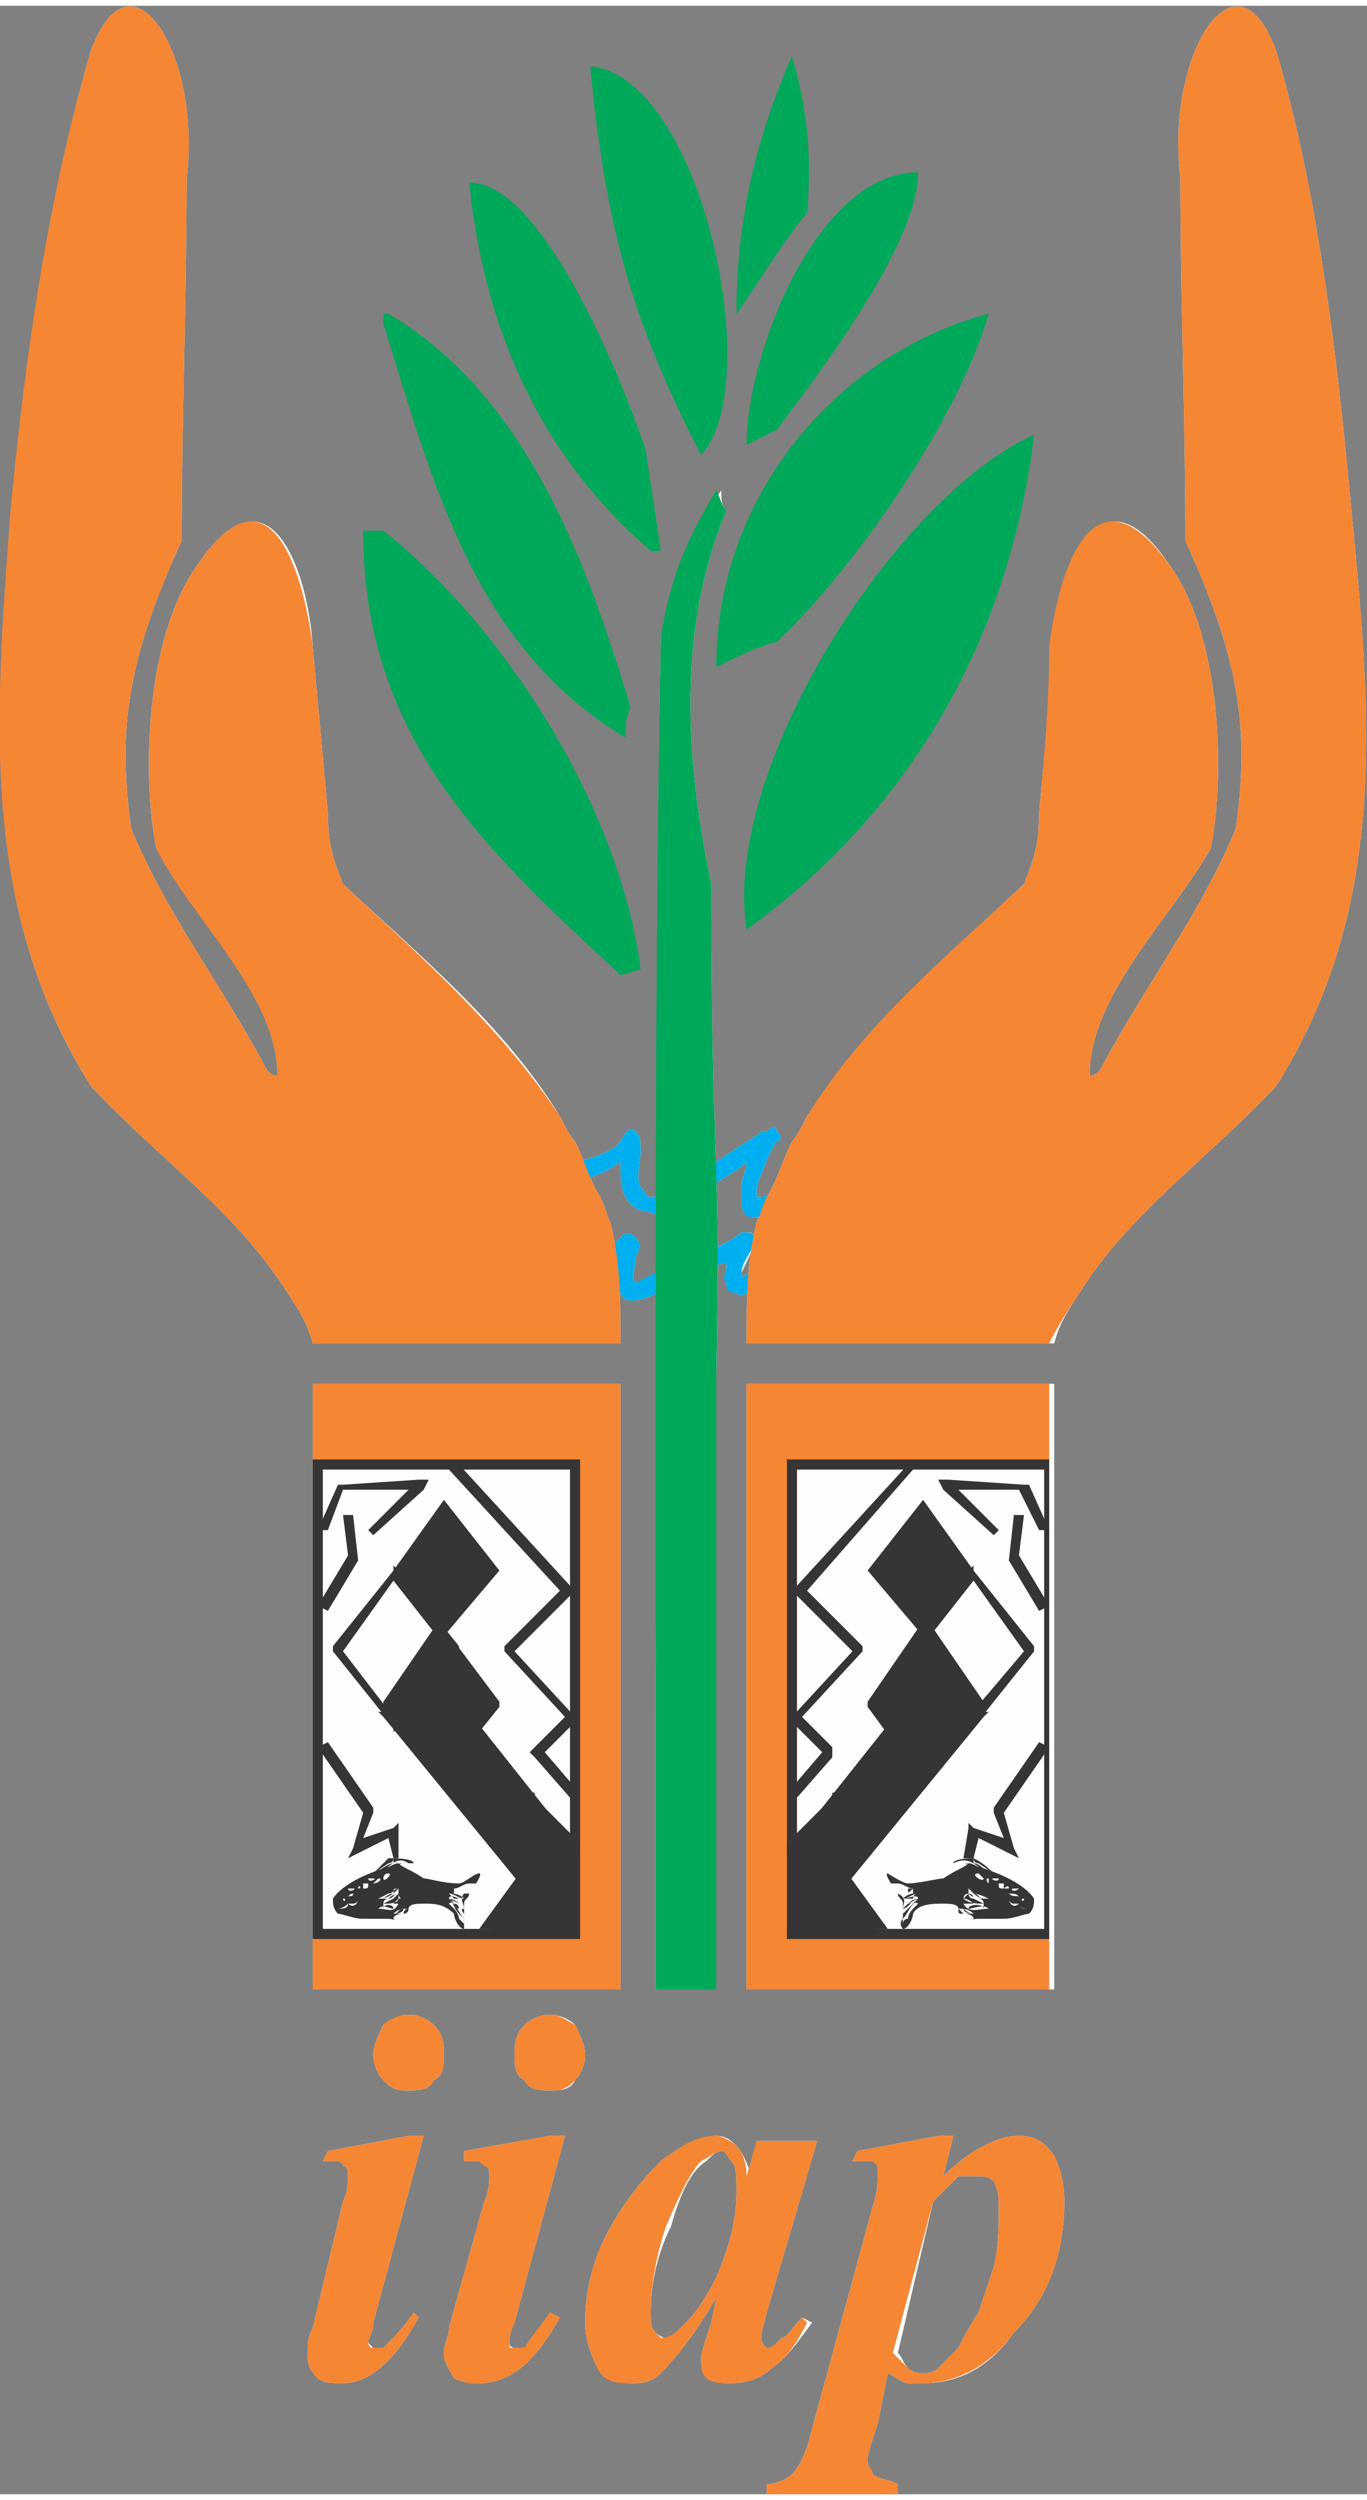 <?xml version="1.0" encoding="UTF-8"?>
<!DOCTYPE svg PUBLIC "-//W3C//DTD SVG 1.1//EN" "http://www.w3.org/Graphics/SVG/1.1/DTD/svg11.dtd">
<!-- Creator: CorelDRAW X7 -->
<svg xmlns="http://www.w3.org/2000/svg" xml:space="preserve" width="58px" height="106px" version="1.1" style="shape-rendering:geometricPrecision; text-rendering:geometricPrecision; image-rendering:optimizeQuality; fill-rule:evenodd; clip-rule:evenodd"
viewBox="0 0 271 493"
 xmlns:xlink="http://www.w3.org/1999/xlink">
 <rect x="0" y="0" width="271" height="493" fill="#808080" stroke="none"/>
 <defs>
  <style type="text/css">
   <![CDATA[
    .fil0 {fill:#FEFEFE}
    .fil8 {fill:#FEFEFE}
    .fil10 {fill:#373435}
    .fil9 {fill:#373435}
    .fil5 {fill:#F58634}
    .fil3 {fill:#00A859}
    .fil1 {fill:#FEFEFE;fill-rule:nonzero}
    .fil6 {fill:#373435;fill-rule:nonzero}
    .fil7 {fill:#373435;fill-rule:nonzero}
    .fil4 {fill:#F58634;fill-rule:nonzero}
    .fil2 {fill:#00AFEF;fill-rule:nonzero}
   ]]>
  </style>
 </defs>
 <g id="Capa_x0020_1">
  <g id="_1064662902880">
   <polygon class="fil0" points="157,289 208,289 208,382 157,382 "/>
   <path class="fil1" d="M108 230c0,0 12,-1 15,-5l0 0c1,-2 2,-3 3,-2l0 0c1,1 1,2 1,4 0,2 -1,5 0,7l0 0c0,0 0,0 0,0 1,1 1,2 2,2 1,0 3,0 4,-1 0,0 0,0 0,0l1 0 0 0 0 0c4,-3 8,-6 11,-8 3,-2 5,-3 6,-4 0,0 1,0 1,0l0 0c0,-1 0,-1 0,0 1,-1 2,-1 2,0l0 0c1,1 1,2 0,2l0 0c-1,1 -3,6 -4,9 0,1 0,2 0,2 1,0 2,0 4,-1 14,-12 13,-5 13,-5l-4 -1c0,0 0,3 -7,9 -3,2 -5,2 -6,2l0 0c-2,0 -3,-1 -3,-3 0,-1 0,-2 0,-3 0,-2 1,-3 1,-5 0,0 0,0 -1,1 -3,2 -8,5 -12,8l0 0 0 0c0,0 0,0 -1,0 -2,1 -4,2 -5,1 -2,0 -4,-1 -5,-3 0,0 0,0 0,0l0 0c-1,-2 -1,-4 -1,-7 -5,4 -14,5 -14,5l-1 -4z"/>
   <path class="fil1" d="M112 248c0,0 9,-1 11,-4l0 0c1,-1 2,-1 3,0l0 0c1,1 1,2 0,4 0,2 -1,4 0,5l5 -2c0,0 0,0 1,0l0 0 0 0 0 0c3,-2 7,-4 10,-5 2,-1 4,-2 5,-3 0,0 0,0 0,0l0 0c0,0 1,0 1,0 1,0 1,0 2,1l0 0c0,1 0,2 -1,2l0 0c0,1 -1,3 -2,5 0,0 0,1 0,1 0,0 1,-1 2,-1l0 0c37,-23 8,-1 8,-1l0 0c-2,1 -4,2 -6,4l0 0c-3,1 -4,2 -5,1 -1,0 -2,-1 -2,-2 0,-1 0,-2 0,-3 0,0 0,-1 0,-2 0,1 0,1 0,1 -4,1 -8,3 -11,5l0 0 0 0 0 0c0,0 -1,0 -1,0 -3,2 -8,4 -9,1l0 0c-1,-1 -1,-4 -1,-6 -4,2 -9,3 -9,3l-1 -4z"/>
   <path class="fil0" d="M130 344c0,-18 0,-37 1,-56 0,-8 0,-17 0,-25 0,-31 -1,-84 0,-138 3,-12 5,-19 12,-29 0,2 0,3 1,4 -10,24 -8,50 -3,74 0,58 2,53 1,97 0,23 0,45 0,68 0,20 0,34 0,54 -5,0 -8,0 -12,0 0,-18 0,-31 0,-49z"/>
   <path class="fil1" d="M81 398c2,0 4,1 5,2 2,2 2,4 2,6 0,2 0,4 -2,5 -1,2 -3,2 -5,2 -2,0 -3,0 -5,-2 -1,-1 -2,-3 -2,-5 0,-2 1,-4 2,-6 2,-1 3,-2 5,-2zm3 24l-10 37c0,2 -1,3 -1,4 0,0 1,1 1,1 0,0 0,0 1,0 0,0 1,0 1,0 2,-2 4,-4 6,-7l1 1c-5,9 -10,13 -15,13 -2,0 -4,0 -5,-1 -2,-2 -2,-3 -2,-5 0,-2 0,-3 1,-5l6 -25c1,-2 1,-4 1,-5 0,-1 0,-2 -1,-2 0,-1 -1,-1 -2,-1 -1,0 -1,0 -2,0l1 -2 16 -3 3 0zm25 -24c2,0 4,1 5,2 1,2 2,4 2,6 0,2 -1,4 -2,5 -1,2 -3,2 -5,2 -2,0 -4,0 -5,-2 -2,-1 -2,-3 -2,-5 0,-2 0,-4 2,-6 1,-1 3,-2 5,-2zm3 24l-10 37c-1,2 -1,3 -1,4 0,0 0,1 1,1 0,0 0,0 0,0 1,0 2,0 2,0 2,-2 3,-4 5,-7l2 1c-5,9 -10,13 -16,13 -2,0 -3,0 -5,-1 -1,-2 -2,-3 -2,-5 0,-2 1,-3 1,-5l7 -25c1,-2 1,-4 1,-5 0,-1 0,-2 -1,-2 0,-1 -1,-1 -2,-1 -1,0 -1,0 -2,0l0 -2 17 -3 3 0zm50 1l-10 34 -1 4c0,1 0,1 0,1 0,1 0,1 1,2 0,0 0,0 1,0 0,0 1,-1 2,-2 1,0 2,-2 4,-4l2 1c-3,4 -5,7 -8,9 -2,2 -5,3 -8,3 -2,0 -3,0 -4,-1 -1,-1 -2,-2 -2,-4 0,-1 1,-4 2,-7l1 -5c-4,7 -8,12 -11,15 -2,2 -4,2 -6,2 -3,0 -6,-1 -7,-4 -1,-2 -2,-5 -2,-8 0,-5 1,-11 4,-17 3,-6 7,-11 11,-15 4,-3 8,-5 11,-5 2,0 3,1 4,2 1,1 2,3 3,6l1 -7 12 0zm-16 10c0,-3 0,-5 -1,-6 -1,-1 -1,-2 -2,-2 -1,0 -2,1 -3,2 -3,2 -5,6 -7,13 -3,6 -4,12 -4,17 0,2 0,3 1,4 0,0 1,1 2,1 1,0 2,-1 4,-3 2,-2 4,-5 6,-9 3,-7 4,-12 4,-17zm24 -8l16 -3 3 0 -2 8c3,-3 6,-5 8,-6 2,-1 4,-2 7,-2 3,0 5,1 7,4 1,2 2,5 2,9 0,10 -3,19 -10,26 -5,7 -11,10 -18,10 -1,0 -2,0 -3,0 -1,0 -2,-1 -4,-2l-2 10c-1,3 -2,6 -2,7 0,2 1,2 1,3 1,1 3,1 5,2l0 2 -26 0 0 -2c2,0 4,-1 5,-2 2,-2 3,-5 4,-9l12 -44c1,-3 1,-5 1,-6 0,-1 0,-2 0,-2 0,0 -1,-1 -1,-1 -1,0 -2,0 -4,0l1 -2zm8 40c1,1 1,2 2,3 1,1 2,1 3,1 1,0 2,0 3,-1 1,-1 2,-2 4,-4 1,-2 2,-4 4,-7 1,-3 2,-6 3,-9 1,-4 1,-8 1,-11 0,-3 0,-4 -1,-6 -1,-1 -2,-1 -3,-1 -1,0 -3,0 -4,0 -1,1 -3,3 -5,5l-7 30z"/>
   <path class="fil0" d="M62 393l0 -10 0 -94c0,-4 0,-11 0,-16l61 0c0,40 0,80 0,120l-61 0z"/>
   <polygon class="fil0" points="63,289 114,289 114,382 63,382 "/>
   <path class="fil0" d="M57 255c-10,-16 -26,-27 -39,-41 -22,-35 -19,-72 -15,-113 3,-33 7,-65 15,-92 8,-22 22,1 19,25 0,24 -1,48 -1,72 -10,22 -13,36 -10,57 7,17 18,31 27,48 0,0 1,1 2,1 0,-16 -16,-31 -24,-45 -3,-15 -2,-42 8,-56 14,-21 22,0 23,16 1,11 2,22 3,33 0,6 1,9 3,14 15,14 32,28 43,46 1,2 2,4 3,5 2,4 3,8 5,11 1,2 1,3 2,5 2,8 2,15 2,24l-61 0c-1,-4 -3,-7 -5,-10z"/>
   <path class="fil1" d="M63 288l51 0 1 0 0 1 0 93 0 1 -1 0 -51 0 -1 0 0 -1 0 -93 0 -1 1 0zm50 2l-49 0 0 91 49 0 0 -91z"/>
   <polygon class="fil1" points="88,296 78,310 88,323 99,310 "/>
   <path class="fil1" d="M87 320l-11 16 0 0c0,0 0,0 0,1 0,0 0,0 0,0 0,0 0,0 0,0l0 0 0 0 11 15 0 0 0 0 0 0 0 0 0 0 1 0 0 0 11 -15 0 0c0,0 0,-1 0,-1l0 0c0,0 0,0 0,0 0,0 0,0 0,0l0 0 0 0 0 0 -11 -16 0 0 -1 0 0 0c0,0 0,0 0,0 0,0 0,0 0,0l0 0c0,0 0,0 0,0l0 0z"/>
   <polygon class="fil1" points="85,328 112,362 112,362 112,363 104,372 104,373 103,372 76,339 75,338 76,338 83,328 84,327 "/>
   <polygon class="fil1" points="110,362 84,330 78,338 104,370 "/>
   <path class="fil1" d="M103 370l1 -14c0,0 0,-1 0,-1l0 0c0,0 0,-1 1,-1 0,0 0,0 1,0 0,1 0,1 0,1l0 0 9 9 0 1 0 0 -1 16 0 1 -1 0c-3,0 -14,-1 -18,-1l8 -11 0 0z"/>
   <polygon class="fil1" points="63,302 67,293 67,293 68,293 83,292 85,292 84,294 74,303 73,302 81,294 69,294 65,302 "/>
   <polygon class="fil1" points="70,299 71,308 71,308 71,308 65,318 63,317 69,307 68,299 "/>
   <path class="fil1" d="M66 325l12 -15 0 -1 1 1 12 15 0 1 0 0 -12 15 0 1 -1 -1 -12 -15 0 0 0 -1zm12 -13l-10 14 10 13 11 -13 -11 -14z"/>
   <polygon class="fil1" points="91,289 113,313 114,314 113,315 102,326 114,339 115,339 114,340 108,346 114,353 113,355 106,347 106,346 106,345 112,339 100,326 100,326 100,325 111,314 90,290 "/>
   <polygon class="fil1" points="65,344 74,357 74,358 74,358 72,363 78,361 79,360 79,361 80,367 78,367 77,363 71,366 69,367 70,365 72,358 63,345 "/>
   <path class="fil0" d="M209 393l0 -10 0 -94c0,-4 0,-11 0,-16l-61 0c0,40 0,80 0,120l61 0z"/>
   <polygon class="fil0" points="208,289 157,289 157,382 208,382 "/>
   <path class="fil0" d="M214 255c10,-16 26,-27 39,-41 22,-35 19,-72 15,-113 -3,-33 -7,-65 -15,-92 -8,-22 -22,1 -19,25 0,24 1,48 1,72 10,22 13,36 10,57 -7,17 -18,31 -27,48 0,0 -1,1 -2,1 0,-16 16,-31 24,-45 3,-15 2,-42 -8,-56 -14,-21 -22,0 -23,16 -1,11 -2,22 -3,33 0,6 -1,9 -3,14 -15,14 -31,28 -43,46 -1,2 -2,4 -3,5 -2,4 -3,8 -5,11 -1,2 -1,3 -2,5 -2,8 -2,15 -2,24l61 0c1,-4 3,-7 5,-10z"/>
   <path class="fil1" d="M208 288l-51 0 -1 0 0 1 0 93 0 1 1 0 51 0 1 0 0 -1 0 -93 0 -1 -1 0zm-50 2l49 0 0 91 -49 0 0 -91z"/>
   <polygon class="fil1" points="183,296 193,310 183,323 172,310 "/>
   <path class="fil1" d="M184 320l11 16 0 0c0,0 0,0 0,1 0,0 0,0 0,0 0,0 0,0 0,0l0 0 0 0 -11 15 0 0 0 0 0 0 0 0 0 0 0 0 0 0 -12 -15 0 0c0,0 0,-1 0,-1l0 0c0,0 0,0 0,0 0,0 0,0 0,0l0 0 0 0 0 0 12 -16 0 0 0 0 0 0c0,0 0,0 0,0 0,0 0,0 0,0l0 0c0,0 0,0 0,0l0 0z"/>
   <polygon class="fil1" points="186,328 159,362 159,362 159,363 167,372 168,373 168,372 195,339 196,338 195,338 188,328 187,327 "/>
   <polygon class="fil1" points="161,362 187,330 193,338 168,370 "/>
   <path class="fil1" d="M168 370l-1 -14c0,0 0,-1 0,-1l0 0c0,0 0,-1 -1,-1 0,0 0,0 -1,0 0,1 0,1 0,1l0 0 -9 9 0 1 0 0 1 16 0 1 1 0c3,0 14,-1 18,-1l-8 -11 0 0z"/>
   <polygon class="fil1" points="208,302 204,293 204,293 203,293 188,292 186,292 187,294 197,303 198,302 190,294 203,294 206,302 "/>
   <polygon class="fil1" points="201,299 200,308 200,308 200,308 206,318 208,317 202,307 203,299 "/>
   <path class="fil1" d="M205 325l-12 -15 0 -1 -1 1 -12 15 0 1 0 0 12 15 1 1 0 -1 12 -15 0 0 0 -1zm-12 -13l10 14 -10 13 -11 -13 11 -14z"/>
   <polygon class="fil1" points="180,289 158,313 157,314 158,315 169,326 157,339 156,339 157,340 163,346 157,353 158,355 165,347 165,346 165,345 159,339 171,326 171,326 171,325 160,314 181,290 "/>
   <polygon class="fil1" points="206,344 197,357 197,358 197,358 199,363 193,361 192,360 192,361 192,367 193,367 194,363 200,366 202,367 201,365 199,358 208,345 "/>
   <polygon class="fil0" points="157,289 208,289 208,382 157,382 "/>
   <path class="fil2" d="M108 230c0,0 12,-1 15,-5l0 0c1,-2 2,-3 3,-2l0 0c1,1 1,2 1,4 0,2 -1,5 0,7l0 0c0,0 0,0 0,0 1,1 1,2 2,2 1,0 2,0 4,-1 0,0 0,0 0,0l0 0 0 0 0 0c5,-3 9,-6 12,-8 3,-2 5,-3 6,-4 0,0 0,0 1,0l0 0c0,-1 0,-1 0,0 1,-1 2,-1 2,0l0 0c1,1 1,2 0,2l0 0c-1,1 -3,6 -4,9 0,1 0,2 0,2 1,0 2,0 3,-1 15,-12 14,-5 14,-5l-4 -1c0,0 0,3 -7,9 -3,2 -5,2 -7,2l0 0c-1,0 -2,-1 -2,-3 0,-1 0,-2 0,-3 0,-2 1,-3 1,-5 0,0 0,0 -1,1 -3,2 -8,5 -12,8l0 0 0 0c0,0 0,0 -1,0 -2,1 -4,2 -5,1 -2,0 -4,-1 -5,-3 0,0 0,0 0,0l0 0c-1,-2 -1,-4 -1,-7 -5,4 -14,5 -14,5l-1 -4z"/>
   <path class="fil2" d="M112 248c0,0 9,-1 11,-4l0 0c1,-1 2,-1 3,0l0 0c1,1 1,2 0,4 0,2 -1,4 0,5l4 -2c1,0 1,0 2,0l0 0 0 0 0 0c3,-2 7,-4 10,-5 2,-1 4,-2 5,-3 0,0 0,0 0,0l0 0c0,0 0,0 0,0 2,0 2,0 3,1l0 0c0,1 0,2 -1,2l0 0c0,1 -2,3 -2,5 0,0 0,1 0,1 0,0 1,-1 2,-1l0 0c37,-23 8,-1 8,-1l0 0c-2,1 -4,2 -6,4l0 0c-3,1 -4,2 -5,1 -2,0 -2,-1 -2,-2 -1,-1 0,-2 0,-3 0,0 0,-1 0,-2 0,1 0,1 0,1 -4,1 -8,3 -11,5l0 0 0 0 0 0c0,0 -1,0 -1,0 -3,2 -8,4 -9,1l0 0c-1,-1 -1,-4 -1,-6 -4,2 -9,3 -9,3l-1 -4z"/>
   <path class="fil3" d="M130 344c0,-18 0,-37 0,-56 0,-8 0,-17 0,-25 0,-31 0,-84 1,-138 2,-12 5,-19 11,-29 1,2 1,3 2,4 -10,24 -8,50 -3,74 0,58 2,53 1,97 0,23 0,45 0,68 0,20 0,34 0,54 -5,0 -8,0 -12,0 0,-18 0,-31 0,-49zm16 -283c0,-19 4,-35 11,-51l0 0 0 0c3,10 4,20 3,31 -5,6 -9,13 -14,20l0 0 0 0zm2 26c0,-18 14,-54 34,-54l0 0 0 0c0,14 -19,39 -28,51 -2,1 -4,2 -6,3l0 0 0 0zm-9 2c-14,-27 -19,-46 -22,-77l0 0 0 0c22,2 35,63 22,77l0 0 0 0zm-10 19c-22,-19 -33,-44 -36,-73l0 0 0 0c15,0 31,41 35,53 1,7 2,13 3,20l-1 0 0 0 0 0 0 0 0 0 0 0 0 0 0 0 0 0 0 0 0 0 0 0 0 0 0 0 0 0 0 0 0 0 0 0 0 0 0 0 0 0 0 0 0 0 0 0 0 0 0 0 0 0 0 0 0 0 0 0 0 0 0 0 0 0 0 0 0 0 0 0 0 0 0 0 0 0 0 0 0 0 0 0 0 0 0 0 0 0 0 0 0 0 0 0 0 0 0 0 0 0 0 0 0 0 0 0 0 0 0 0 0 0 0 0 0 0 0 0 0 0 0 0 0 0 0 0 0 0 0 0 0 0 0 0 0 0 -1 0 0 0 0 0 0 0 0 0 0 0 0 0 0 0 0 0 0 0 0 0 0 0 0 0 0 0 0 0 0 0 0 0 0 0 0 0 0 0 0 0 0 0 0 0 0 0 0 0 0 0 0 0 0 0 0 0 0 0 0 0 0 0 0 0 0 0 0 0 0 0 0 0 0 0 0 0 0 0 0 0 0 0 0 0 0 0 0 0 0 0 0 0 0 0 0 0 0 0 0 0 0 0 0 0 0 0zm13 23c0,-34 24,-62 54,-70l0 0 0 0c-6,21 -27,51 -42,65 -4,1 -8,3 -12,5l0 0 0 0zm-18 14c-30,-18 -38,-50 -48,-82 0,-1 0,-1 0,-2l0 0 1 0c27,16 39,48 48,78 -1,2 -1,4 -1,6l0 -1 0 1zm24 38c-5,-32 30,-86 57,-98l0 1 0 -1c-5,41 -25,75 -57,98l0 0 0 0zm-25 9c-27,-25 -51,-47 -51,-88l0 0 0 0 0 0 0 0 0 0 0 0 0 0 0 0 0 0 0 0 0 0 0 0 0 0 0 0 0 0c1,0 2,0 4,0 24,19 47,55 51,87 -1,0 -3,1 -4,1l0 0 0 0z"/>
   <path class="fil4" d="M81 398c2,0 4,1 5,2 2,2 2,4 2,6 0,2 0,4 -2,5 -1,2 -3,2 -5,2 -2,0 -3,0 -5,-2 -1,-1 -2,-3 -2,-5 0,-2 1,-4 2,-6 1,-1 3,-2 5,-2zm3 24l-10 37c0,2 -1,3 -1,4 0,0 0,1 1,1 0,0 0,0 1,0 0,0 1,0 1,0 2,-2 4,-4 6,-7l1 1c-5,9 -10,13 -15,13 -2,0 -4,0 -5,-1 -2,-2 -2,-3 -2,-5 0,-2 0,-3 1,-5l6 -25c1,-2 1,-4 1,-5 0,-1 0,-2 -1,-2 0,-1 -1,-1 -2,-1 -1,0 -1,0 -2,0l1 -2 16 -3 3 0zm25 -24c2,0 3,1 5,2 1,2 2,4 2,6 0,2 -1,4 -2,5 -2,2 -3,2 -5,2 -2,0 -4,0 -5,-2 -2,-1 -2,-3 -2,-5 0,-2 0,-4 2,-6 1,-1 3,-2 5,-2zm3 24l-10 37c-1,2 -1,3 -1,4 0,0 0,1 0,1 1,0 1,0 1,0 1,0 1,0 2,0 1,-2 3,-4 5,-7l2 1c-5,9 -10,13 -16,13 -2,0 -3,0 -5,-1 -1,-2 -2,-3 -2,-5 0,-2 1,-3 1,-5l7 -25c1,-2 1,-4 1,-5 0,-1 0,-2 -1,-2 -1,-1 -1,-1 -2,-1 -1,0 -2,0 -2,0l0 -2 17 -3 3 0zm50 1l-10 34 -1 4c0,1 0,1 0,1 0,1 0,1 1,2 0,0 0,0 0,0 1,0 2,-1 3,-2 1,0 2,-2 4,-4l1 1c-2,4 -4,7 -7,9 -2,2 -5,3 -8,3 -2,0 -4,0 -5,-1 -1,-1 -1,-2 -1,-4 0,-1 1,-4 2,-7l1 -5c-4,7 -8,12 -11,15 -2,2 -4,2 -7,2 -3,0 -5,-1 -6,-4 -1,-2 -2,-5 -2,-8 0,-5 1,-11 4,-17 3,-6 7,-11 11,-15 4,-3 7,-5 11,-5 1,0 3,1 4,2 1,1 2,3 2,6l2 -7 12 0zm-16 10c0,-3 0,-5 -1,-6 -1,-1 -1,-2 -2,-2 -1,0 -2,1 -4,2 -2,2 -4,6 -7,13 -2,6 -3,12 -3,17 0,2 0,3 1,4 0,0 1,1 1,1 2,0 3,-1 5,-3 2,-2 4,-5 6,-9 3,-7 4,-12 4,-17zm24 -8l16 -3 3 0 -2 8c3,-3 6,-5 8,-6 2,-1 4,-2 7,-2 3,0 5,1 7,4 1,2 2,5 2,9 0,10 -3,19 -10,26 -5,7 -12,10 -18,10 -2,0 -3,0 -3,0 -1,0 -2,-1 -4,-2l-2 10c-1,3 -2,6 -2,7 0,2 1,2 1,3 1,1 3,1 5,2l0 2 -26 0 0 -2c2,0 4,-1 5,-2 2,-2 3,-5 4,-9l12 -44c1,-3 1,-5 1,-6 0,-1 0,-2 0,-2 0,0 -1,-1 -1,-1 -1,0 -2,0 -4,0l1 -2zm7 40c1,1 2,2 3,3 1,1 2,1 3,1 1,0 2,0 3,-1 1,-1 2,-2 4,-4 1,-2 2,-4 4,-7 1,-3 2,-6 3,-9 1,-4 1,-8 1,-11 0,-3 0,-4 -1,-6 -1,-1 -2,-1 -3,-1 -2,0 -3,0 -4,0 -1,1 -3,3 -5,5l-8 30z"/>
   <path class="fil5" d="M62 393l0 -10 0 -94c0,-4 0,-11 0,-16l61 0c0,40 0,80 0,120l-61 0z"/>
   <polygon class="fil0" points="63,289 114,289 114,382 63,382 "/>
   <path class="fil5" d="M57 255c-10,-16 -26,-27 -39,-41 -22,-35 -19,-72 -16,-113 3,-33 8,-65 16,-92 8,-22 22,1 19,25 0,24 -1,48 -1,72 -10,22 -13,36 -10,57 7,17 18,31 27,48 0,0 1,1 2,1 0,-16 -17,-31 -24,-45 -3,-15 -2,-42 8,-56 14,-21 21,0 23,16 1,11 2,22 3,33 0,6 1,9 3,14 15,14 31,28 43,46 1,2 2,4 3,5 2,4 3,8 5,11 1,2 1,3 2,5 2,8 2,15 2,24l-61 0c-1,-4 -3,-7 -5,-10z"/>
   <path class="fil6" d="M63 288l51 0 1 0 0 1 0 93 0 1 -1 0 -51 0 -1 0 0 -1 0 -93 0 -1 1 0zm50 2l-49 0 0 91 49 0 0 -91z"/>
   <polygon class="fil6" points="88,296 78,310 88,323 99,310 "/>
   <path class="fil6" d="M87 320l-11 16 0 0c0,0 0,0 0,1 0,0 0,0 0,0 0,0 0,0 0,0l0 0 0 0 11 15 0 0 0 0 0 0 0 0 0 0 0 0 0 0 12 -15 0 0c0,0 0,-1 0,-1l0 0c0,0 0,0 0,0 0,0 0,0 0,0l0 0 0 0 0 0 -12 -16 0 0 0 0 0 0c0,0 0,0 0,0 0,0 0,0 0,0l0 0c0,0 0,0 0,0l0 0z"/>
   <polygon class="fil7" points="85,328 112,362 112,362 112,363 104,372 103,373 103,372 76,339 75,338 76,338 83,328 84,327 "/>
   <path class="fil7" d="M103 370l1 -14c0,0 0,-1 0,-1l0 0c0,0 0,-1 1,-1 0,0 0,0 1,0 0,1 0,1 0,1l0 0 9 9 0 1 0 0 -1 16 0 1 -1 0c-3,0 -14,-1 -18,-1l8 -11 0 0z"/>
   <polygon class="fil6" points="63,302 67,293 67,293 68,293 83,292 85,292 84,294 74,303 73,302 81,294 68,294 65,302 "/>
   <polygon class="fil6" points="70,299 71,308 71,308 71,308 65,318 63,317 69,307 68,299 "/>
   <path class="fil6" d="M66 325l12 -15 0 -1 1 1 12 15 0 1 0 0 -12 15 -1 1 0 -1 -12 -15 0 0 0 -1zm12 -13l-10 14 10 13 11 -13 -11 -14z"/>
   <polygon class="fil6" points="91,289 113,313 114,314 113,315 102,326 114,339 115,339 114,340 108,346 114,353 113,355 106,347 105,346 106,345 112,339 100,326 100,326 100,325 111,314 89,290 "/>
   <polygon class="fil6" points="65,344 74,357 74,358 74,358 72,363 78,361 79,360 79,361 79,367 78,367 77,363 71,366 69,367 70,365 72,358 63,345 "/>
   <g>
    <path class="fil0" d="M66 375c0,1 0,2 1,3 1,0 3,1 5,1 2,0 3,0 5,0 1,0 3,1 3,-1 1,0 1,0 1,-1 0,-1 2,-1 3,-1 2,0 5,0 6,2 0,1 1,3 2,3 0,0 0,-1 0,-2 0,0 0,0 0,-1 0,-1 0,-1 0,-2 0,-1 1,-1 1,-2 0,0 3,-4 2,-4 -1,0 -3,2 -4,2 -2,0 -6,-1 -7,-1 -3,-2 -4,-2 -5,-3 -1,0 -2,1 -3,1 -3,1 -8,3 -10,6l0 0 0 0z"/>
    <path class="fil0" d="M67 375c0,1 0,1 -1,1 1,0 1,0 1,0 0,-1 0,-1 0,0 0,0 0,0 -1,0 0,0 0,0 0,0 1,1 2,0 2,0 0,-2 1,-3 3,-2 0,0 0,0 0,0 1,0 1,-1 2,-1 0,0 0,0 0,0 0,0 0,0 0,0 0,0 0,1 -1,1 0,0 0,1 -1,0 0,1 0,1 0,1 0,0 0,0 0,0 0,0 1,0 1,0 0,-1 2,-2 3,-2 1,1 2,1 3,0 1,0 1,0 1,0 1,0 1,0 1,0 1,0 1,0 1,0 1,-1 2,-1 3,0 1,0 2,1 3,1 1,0 -2,-2 -3,-2 0,-1 -1,-1 -2,-2 -1,-1 -4,-1 -5,0 -1,0 -1,0 -2,0 1,1 0,1 -1,0 0,0 0,0 -1,1 -1,1 -1,1 -1,1 0,0 0,0 0,0 0,0 -1,0 -1,0 0,-1 0,0 0,0 0,0 0,0 0,0 0,0 0,1 -1,0 0,0 0,0 0,0 0,0 -1,1 -1,1 0,1 -1,1 -1,1 0,0 0,0 0,0 0,0 0,0 0,0 0,0 0,0 0,0 0,1 -1,1 -1,1l0 0 0 0z"/>
    <path class="fil8" d="M68 375c0,1 1,0 0,0 0,0 0,0 0,0l0 0 0 0z"/>
    <path class="fil8" d="M67 377c0,0 0,0 0,0 1,0 2,0 2,-1 0,0 0,0 0,0 0,1 -1,1 -2,1l0 0 0 0z"/>
    <path class="fil8" d="M69 373c1,1 2,0 1,0 0,0 0,0 -1,0l0 0 0 0z"/>
    <path class="fil8" d="M69 375c0,0 0,0 0,0 0,0 0,0 0,0 0,0 0,0 0,0 0,-1 1,0 1,-1 0,0 -1,0 -1,1l0 0 0 0z"/>
    <path class="fil8" d="M68 378c1,0 2,0 3,0 1,0 3,0 3,-2 0,-2 1,-1 2,-2 0,0 0,0 1,0 -1,0 -1,0 -1,0 -1,0 -2,-1 -3,0 0,0 0,0 -1,0 0,1 0,1 -1,1 0,0 0,0 0,0 0,1 2,0 2,0 0,0 -1,1 -2,1 0,1 -1,0 -2,1 1,0 3,1 4,0 0,0 0,-1 0,0 0,1 -3,0 -4,0 0,0 -1,0 -1,1l0 0 0 0z"/>
    <path class="fil8" d="M69 375c0,0 0,0 0,0 1,0 1,0 1,0 0,0 0,0 0,0 0,0 0,0 0,0 0,0 0,0 0,0 0,0 -1,0 -1,0l0 0 0 0z"/>
    <path class="fil8" d="M71 373c0,0 0,0 1,0 0,0 -1,-1 -1,0l0 0 0 0z"/>
    <path class="fil8" d="M69 376c1,1 2,0 2,-1 0,0 0,0 0,0 0,1 -1,1 -1,1 0,0 -1,0 -1,0l0 0 0 0z"/>
    <path class="fil8" d="M72 372c0,0 0,1 0,1 1,0 1,0 1,-1 0,0 -1,0 -1,0l0 0 0 0z"/>
    <path class="fil8" d="M73 371c0,1 2,0 1,0 0,0 -1,0 -1,0l0 0 0 0z"/>
    <path class="fil8" d="M74 372c0,0 0,0 0,0 1,0 2,-1 1,-1 0,0 0,0 -1,1l0 0 0 0z"/>
    <path class="fil8" d="M76 371c0,1 3,-1 1,-1 -1,0 -1,1 -1,1l0 0 0 0z"/>
    <path class="fil0" d="M72 378c2,1 4,1 5,1 1,0 1,0 1,0 0,-1 0,-1 -1,-1 0,0 0,0 0,0 2,-1 4,-1 6,-2 2,0 5,-1 6,1 1,0 1,1 1,1 0,0 0,0 0,0 0,0 0,0 0,0 0,1 1,2 2,3 0,-1 0,-1 0,-1 0,0 -1,0 -1,-1 -1,-2 -2,-4 -4,-3 -1,-1 -1,-1 -2,-1 -1,-1 -3,-1 -4,-1 -1,1 -1,1 -1,1 0,3 -3,2 -5,2 0,1 0,1 0,1 -1,0 -1,0 -1,0 0,0 0,0 0,0 1,-1 2,-2 1,-3 0,0 0,0 0,0 -2,0 -1,3 -3,3 0,0 0,0 0,0l0 0 0 0z"/>
    <path class="fil8" d="M75 375c0,0 0,0 0,0 0,0 2,-1 3,-1 0,0 0,-1 1,-1 0,0 0,0 0,0 -1,0 -1,0 -1,1 -1,0 -2,1 -2,1 -1,0 -1,0 -1,0l0 0 0 0z"/>
    <path class="fil8" d="M76 375c0,0 1,0 2,0 0,-1 1,-1 1,-1 0,-1 0,-1 0,-1 0,0 0,0 0,0 -1,1 -2,2 -3,2 0,0 0,0 0,0l0 0 0 0z"/>
    <path class="fil8" d="M76 376c0,0 2,-1 2,-1 1,0 1,-1 1,-1 0,0 0,1 0,1 0,1 -2,1 -3,1 0,0 0,0 0,0 0,0 1,0 2,0 0,0 1,-1 2,-1 0,0 0,0 -1,-1 0,0 -1,1 -2,1 0,0 -1,0 -1,1l0 0 0 0z"/>
    <path class="fil8" d="M75 377c0,0 0,0 0,0 2,0 3,1 5,-1 0,0 0,0 0,0 -1,0 -1,0 -1,0 -1,0 -2,0 -3,0 0,0 0,0 0,0 0,0 0,0 0,1 0,-1 2,-1 3,0 0,0 -1,0 -1,0 -1,0 -2,-1 -3,0l0 0 0 0z"/>
    <path class="fil0" d="M79 373c1,2 1,1 2,1 1,0 2,0 4,0 1,1 1,1 3,1 0,1 0,1 0,1 0,-1 1,-2 2,-3 0,0 -1,0 -1,0 -1,0 -1,-1 -2,-1 0,0 -1,0 -2,0 1,1 2,1 2,2 0,0 -1,0 -1,0 -2,-2 -4,-2 -6,-1 0,0 0,0 -1,0l0 0 0 0z"/>
    <path class="fil8" d="M78 378c0,0 0,0 0,0 0,0 0,0 0,0l0 0 0 0z"/>
    <path class="fil8" d="M78 378c0,0 2,0 2,0 0,0 0,0 0,0 0,0 -2,0 -2,0 0,0 1,0 2,0 0,0 0,0 0,0 0,0 -2,0 -2,1 1,0 1,0 2,0 0,0 0,-1 0,-1 0,0 0,-1 1,-1 -1,0 -2,0 -3,1 0,0 0,0 0,0 1,0 2,-1 2,-1 0,0 0,0 0,0 0,1 -2,1 -2,1l0 0 0 0z"/>
    <path class="fil0" d="M78 379c0,0 1,1 2,0 -1,0 -2,0 -2,0 0,0 0,0 0,0l0 0 0 0z"/>
    <path class="fil0" d="M74 370c0,0 3,-2 3,-2 0,0 1,0 1,-1 0,1 0,1 0,1 -1,0 -2,1 -3,2 -1,0 -1,0 -1,0 3,0 4,-4 8,-2 0,0 0,0 0,0 0,-1 -4,-1 -5,-1 -1,1 -2,2 -3,3l0 0 0 0z"/>
    <path class="fil0" d="M76 370c0,0 1,0 1,0 1,-1 2,-2 3,-2 0,0 0,0 0,0 -2,0 -3,1 -4,2l0 0 0 0z"/>
    <path class="fil0" d="M87 372c1,0 2,0 2,0 0,0 -1,0 -2,0l0 0 0 0z"/>
    <path class="fil0" d="M89 375c0,0 1,1 2,1 0,0 1,1 1,1 -1,0 -1,0 -1,0 -1,0 -1,-2 -2,-2 0,0 0,0 0,0 1,1 2,2 3,3 0,1 0,1 0,1 0,0 0,0 0,0 -1,-1 -2,-4 -3,-3 0,0 0,0 1,1 0,0 1,1 1,2 0,0 1,1 1,1 0,0 0,-1 0,-2 0,0 -1,-1 0,-1 0,-1 -1,-2 0,-3 1,0 1,0 1,0 1,-1 1,-1 2,-2 0,0 -1,0 -1,0 0,0 0,0 -1,0 -1,0 -2,1 -3,1 0,0 0,0 0,0 1,0 4,0 4,0 0,0 0,0 0,0 -1,0 -2,0 -3,0 0,0 0,0 -1,0 0,1 0,1 0,0 0,0 0,1 0,1 0,0 1,0 2,0 0,0 0,0 0,0 0,0 0,0 0,0 0,0 -2,0 -3,0 1,0 2,0 3,1 0,0 0,0 0,0 -1,0 -2,-1 -3,-1 0,0 0,0 0,0 0,0 1,1 1,1 1,0 1,0 2,0 0,0 0,0 0,0 -1,0 -3,-1 -3,0 1,0 2,1 2,1 0,0 0,0 0,0 0,0 -2,-1 -2,-1l0 0 0 0z"/>
    <path class="fil9" d="M66 375c0,1 0,2 1,3 1,0 3,1 5,1 1,0 3,0 5,0 1,0 3,1 3,-1 0,0 1,0 1,-1 0,-1 2,-1 3,-1 2,0 4,0 6,2 0,1 1,3 2,3 0,0 0,-1 0,-2 0,0 0,0 0,-1 0,-1 0,-1 0,-2 0,-1 1,-1 1,-2 0,0 3,-4 2,-4 -1,0 -3,2 -4,2 -3,0 -6,-1 -7,-1 -3,-2 -4,-2 -5,-3 -1,0 -2,1 -3,1 -3,1 -8,3 -10,6l0 0 0 0z"/>
    <path class="fil8" d="M68 375c0,1 1,0 0,0 0,0 0,0 0,0l0 0 0 0z"/>
    <path class="fil8" d="M67 377c0,0 0,0 0,0 1,0 2,0 2,-1 0,0 0,0 0,0 -1,1 -2,1 -2,1l0 0 0 0z"/>
    <path class="fil8" d="M69 373c0,1 2,0 1,0 0,0 -1,0 -1,0l0 0 0 0z"/>
    <path class="fil8" d="M69 375c-1,0 0,0 0,0 0,0 0,0 0,0 0,0 0,0 0,0 0,-1 1,0 1,-1 0,0 -1,0 -1,1l0 0 0 0z"/>
    <path class="fil8" d="M69 375c0,0 0,0 0,0 1,0 1,0 1,0 0,0 0,0 0,0 0,0 0,0 0,0 0,0 0,0 0,0 0,0 -1,0 -1,0l0 0 0 0z"/>
    <path class="fil8" d="M71 373c0,0 0,0 0,0 1,0 0,-1 0,0l0 0 0 0z"/>
    <path class="fil8" d="M69 376c1,1 2,0 2,-1 0,0 0,0 0,0 0,1 -1,1 -1,1 -1,0 -1,0 -1,0l0 0 0 0z"/>
    <path class="fil8" d="M72 372c0,0 0,1 0,1 1,0 1,0 1,-1 0,0 -1,0 -1,0l0 0 0 0z"/>
    <path class="fil8" d="M73 371c0,1 2,0 1,0 0,0 -1,0 -1,0l0 0 0 0z"/>
    <path class="fil8" d="M74 372c0,0 0,0 0,0 1,0 2,-1 1,-1 0,0 0,0 -1,1l0 0 0 0z"/>
    <path class="fil8" d="M76 371c0,1 2,-1 1,-1 -1,0 -1,1 -1,1l0 0 0 0z"/>
    <path class="fil8" d="M75 375c0,0 0,0 0,0 0,0 2,-1 2,-1 1,0 1,-1 2,-1 0,0 0,0 0,0 -1,0 -1,0 -1,1 -1,0 -2,1 -2,1 -1,0 -1,0 -1,0l0 0 0 0z"/>
    <path class="fil8" d="M75 375c1,0 2,0 2,0 1,-1 2,-1 2,-1 0,-1 0,-1 0,-1 0,0 0,0 0,0 -1,1 -2,2 -4,2 0,0 0,0 0,0l0 0 0 0z"/>
    <path class="fil8" d="M76 376c0,0 2,-1 2,-1 0,0 1,-1 1,-1 0,0 0,1 0,1 0,1 -2,1 -3,1 0,0 0,0 0,0 0,0 1,0 2,0 0,0 1,-1 1,-1 1,0 0,0 0,-1 -1,0 -1,1 -2,1 0,0 -1,0 -1,1l0 0 0 0z"/>
    <path class="fil8" d="M75 377c0,0 0,0 0,0 2,0 3,1 4,-1 0,0 0,0 0,0 0,0 0,0 0,0 -1,0 -2,0 -3,0 0,0 0,0 0,0 0,0 0,0 0,1 0,-1 2,-1 2,0 0,0 0,0 0,0 -1,0 -2,-1 -3,0l0 0 0 0z"/>
    <path class="fil8" d="M78 378c0,0 0,0 0,0 0,0 0,0 0,0l0 0 0 0z"/>
    <path class="fil8" d="M78 378c0,0 2,0 2,0 0,0 0,0 0,0 0,0 -2,0 -2,0 0,0 1,0 2,0 0,0 0,0 0,0 0,0 -2,0 -2,1 0,0 1,0 2,0 0,0 0,-1 0,-1 0,0 0,-1 1,-1 -1,0 -2,0 -3,1 0,0 0,0 0,0 1,0 1,-1 2,-1 0,0 0,0 0,0 0,1 -2,1 -2,1l0 0 0 0z"/>
    <path class="fil8" d="M78 379c0,0 1,1 2,0 -1,0 -2,0 -2,0 0,0 0,0 0,0l0 0 0 0z"/>
    <path class="fil10" d="M74 370c0,0 3,-2 3,-2 0,0 1,0 1,-1 0,1 0,1 0,1 -1,0 -2,1 -4,2 0,0 0,0 0,0 3,0 4,-4 7,-2 1,0 1,0 1,0 0,-1 -4,-1 -5,-1 -1,1 -2,2 -3,3l0 0 0 0z"/>
    <path class="fil10" d="M76 370c0,0 1,0 1,0 1,-1 2,-2 3,-2 0,0 0,0 0,0 -2,0 -3,1 -4,2l0 0 0 0z"/>
    <path class="fil8" d="M89 375c0,0 1,1 1,1 1,0 1,1 1,1 0,0 0,0 0,0 -1,0 -1,-2 -2,-2 0,0 0,0 0,0 1,1 1,2 2,3 1,1 1,1 1,1 0,0 0,0 0,0 -1,-1 -2,-4 -3,-3 0,0 0,0 1,1 0,0 1,1 1,2 0,0 1,1 1,1 0,0 0,-1 0,-2 0,0 -1,-1 0,-1 0,-1 -1,-2 0,-3 1,0 1,0 1,0 1,-1 1,-1 2,-2 -1,0 -1,0 -1,0 0,0 0,0 -1,0 -1,0 -2,1 -3,1 0,0 0,0 0,0 1,0 4,0 4,0 0,0 0,0 0,0 -1,0 -2,0 -3,0 0,0 0,0 -1,0 0,1 0,1 0,0 0,0 0,1 0,1 0,0 1,0 2,0 0,0 0,0 0,0 0,0 0,0 0,0 0,0 -2,0 -3,0 1,0 2,0 3,1 0,0 0,0 0,0 -1,0 -2,-1 -3,-1 0,0 0,0 0,0 0,0 1,1 1,1 1,0 1,0 2,0 -1,0 -1,0 -1,0 0,0 -2,-1 -2,0 1,0 2,1 2,1 0,0 0,0 0,0 0,0 -2,-1 -2,-1l0 0 0 0z"/>
   </g>
   <path class="fil5" d="M208 393l0 -10 0 -94c0,-4 0,-11 0,-16l-60 0c0,40 0,80 0,120l60 0z"/>
   <polygon class="fil8" points="208,289 156,289 156,382 208,382 "/>
   <path class="fil5" d="M214 255c10,-16 26,-27 39,-41 22,-35 19,-72 15,-113 -3,-33 -7,-65 -15,-92 -8,-22 -22,1 -19,25 0,24 1,48 1,72 10,22 13,36 10,57 -7,17 -18,31 -27,48 0,0 -1,1 -2,1 0,-16 16,-31 24,-45 3,-15 2,-42 -8,-56 -15,-21 -22,0 -24,16 0,11 -1,22 -2,33 0,6 -1,9 -3,14 -15,14 -32,28 -43,46 -1,2 -2,4 -3,5 -2,4 -3,8 -5,11 -1,2 -1,3 -2,5 -2,8 -2,15 -2,24l60 0c2,-4 4,-7 6,-10z"/>
   <path class="fil7" d="M208 288l-51 0 -1 0 0 1 0 93 0 1 1 0 51 0 0 0 0 -1 0 -93 0 -1 0 0zm-50 2l49 0 0 91 -49 0 0 -91z"/>
   <polygon class="fil6" points="183,296 193,310 183,323 172,310 "/>
   <path class="fil6" d="M184 320l11 16 0 0c0,0 0,0 0,1 0,0 0,0 0,0 0,0 0,0 0,0l0 0 0 0 -11 15 0 0 0 0 -1 0 0 0 0 0 0 0 0 0 -11 -15 0 0c0,0 0,-1 0,-1l0 0c0,0 0,0 0,0 0,0 0,0 0,0l0 0 0 0 0 0 11 -16 0 0 0 0 0 0c0,0 0,0 0,0 0,0 0,0 1,0l0 0c0,0 0,0 0,0l0 0z"/>
   <polygon class="fil7" points="186,328 159,362 159,362 159,363 167,372 167,373 168,372 195,339 196,338 195,338 188,328 187,327 "/>
   <path class="fil7" d="M168 370l-1 -14c0,0 0,-1 0,-1l0 0c0,0 -1,-1 -1,-1 0,0 -1,0 -1,0 0,1 0,1 0,1l0 0 -9 9 0 1 0 0 1 16 0 1 1 0c2,0 14,-1 18,-1l-8 -11 0 0z"/>
   <polygon class="fil6" points="208,302 204,293 203,293 203,293 188,292 186,292 187,294 197,303 198,302 190,294 202,294 206,302 "/>
   <polygon class="fil6" points="201,299 200,308 200,308 200,308 206,318 208,317 202,307 203,299 "/>
   <path class="fil6" d="M205 325l-12 -15 0 -1 -1 1 -12 15 0 1 0 0 12 15 0 1 1 -1 12 -15 0 0 0 -1zm-12 -13l10 14 -11 13 -10 -13 11 -14z"/>
   <polygon class="fil6" points="180,289 158,313 157,314 158,315 169,326 157,339 156,339 157,340 163,346 157,353 158,355 165,347 165,346 165,345 159,339 171,326 171,326 171,325 160,314 181,290 "/>
   <polygon class="fil6" points="206,344 197,357 197,358 197,358 199,363 193,361 192,360 192,361 191,367 193,367 194,363 200,366 202,367 201,365 199,358 208,345 "/>
   <g>
    <path class="fil0" d="M205 375c0,1 0,2 -1,3 -1,0 -3,1 -5,1 -2,0 -3,0 -5,0 -1,0 -3,1 -3,-1 0,0 -1,0 -1,-1 0,-1 -2,-1 -3,-1 -2,0 -5,0 -6,2 0,1 -1,3 -2,3 0,0 0,-1 0,-2 0,0 0,0 0,-1 0,-1 0,-1 0,-2 0,-1 -1,-1 -1,-2 0,0 -3,-4 -2,-4 1,0 3,2 4,2 2,0 6,-1 7,-1 3,-2 4,-2 5,-3 1,0 2,1 3,1 3,1 8,3 10,6l0 0 0 0z"/>
    <path class="fil0" d="M204 375c1,1 1,1 1,1 0,0 -1,0 -1,0 0,-1 0,-1 0,0 0,0 0,0 1,0 0,0 0,0 0,0 -1,1 -2,0 -2,0 0,-2 -1,-3 -3,-2 0,0 0,0 0,0 -1,0 -1,-1 -2,-1 0,0 0,0 0,0 0,0 0,0 0,0 0,0 0,1 1,1 0,0 0,1 1,0 0,1 0,1 0,1 0,0 0,0 0,0 0,0 -1,0 -1,0 0,-1 -2,-2 -2,-2 -2,1 -3,1 -4,0 -1,0 -1,0 -1,0 -1,0 -1,0 -1,0 0,0 -1,0 -1,0 -1,-1 -2,-1 -3,0 -1,0 -2,1 -3,1 -1,0 2,-2 3,-2 0,-1 1,-1 2,-2 2,-1 4,-1 5,0 1,0 1,0 2,0 -1,1 0,1 1,0 0,0 0,0 1,1 1,1 1,1 1,1 0,0 0,0 0,0 1,0 1,0 1,0 0,-1 0,0 0,0 0,0 0,0 0,0 0,0 0,1 1,0 0,0 0,0 0,0 0,0 1,1 1,1 0,1 1,1 1,1 0,0 0,0 0,0 0,0 0,0 0,0 0,0 0,0 0,0 0,1 1,1 1,1l0 0 0 0z"/>
    <path class="fil8" d="M203 375c0,1 -1,0 0,0 0,0 0,0 0,0l0 0 0 0z"/>
    <path class="fil8" d="M204 377c0,0 0,0 0,0 -1,0 -2,0 -2,-1 0,0 0,0 0,0 1,1 2,1 2,1l0 0 0 0z"/>
    <path class="fil8" d="M202 373c-1,1 -2,0 -1,0 0,0 0,0 1,0l0 0 0 0z"/>
    <path class="fil8" d="M202 375c0,0 0,0 0,0 0,0 0,0 0,0 0,0 0,0 0,0 0,-1 -1,0 -1,-1 0,0 1,0 1,1l0 0 0 0z"/>
    <path class="fil8" d="M203 378c-1,0 -2,0 -3,0 -1,0 -3,0 -3,-2 0,-2 -1,-1 -2,-2 0,0 0,0 -1,0 1,0 1,0 1,0 1,0 2,-1 3,0 0,0 0,0 1,0 0,1 1,1 1,1 0,0 0,0 0,0 0,1 -2,0 -2,0 0,0 1,1 2,1 0,1 1,0 2,1 -1,0 -3,1 -4,0 0,0 0,-1 0,0 1,1 3,0 4,0 0,0 1,0 1,1l0 0 0 0z"/>
    <path class="fil8" d="M202 375c0,0 0,0 0,0 -1,0 -1,0 -1,0 0,0 0,0 0,0 0,0 0,0 0,0 0,0 0,0 0,0 0,0 1,0 1,0l0 0 0 0z"/>
    <path class="fil8" d="M200 373c0,0 0,0 -1,0 0,0 1,-1 1,0l0 0 0 0z"/>
    <path class="fil8" d="M202 376c-1,1 -2,0 -2,-1 0,0 0,0 0,0 0,1 1,1 1,1 0,0 1,0 1,0l0 0 0 0z"/>
    <path class="fil8" d="M199 372c0,0 0,1 0,1 -1,0 -1,0 -1,-1 0,0 1,0 1,0l0 0 0 0z"/>
    <path class="fil8" d="M198 371c0,1 -2,0 -1,0 0,0 1,0 1,0l0 0 0 0z"/>
    <path class="fil8" d="M197 372c0,0 0,0 0,0 -1,0 -2,-1 -1,-1 0,0 0,0 1,1l0 0 0 0z"/>
    <path class="fil0" d="M195 371c0,1 -2,-1 -1,-1 1,0 1,1 1,1l0 0 0 0z"/>
    <path class="fil0" d="M199 378c-2,1 -4,1 -5,1 -1,0 -1,0 -1,0 0,-1 0,-1 1,-1 0,0 0,0 0,0 -2,-1 -4,-1 -6,-2 -2,0 -5,-1 -6,1 -1,0 -1,1 -1,1 0,0 0,0 0,0 0,0 0,0 0,0 0,1 -1,2 -2,3 0,-1 0,-1 0,-1 0,0 1,0 1,-1 1,-2 2,-4 4,-3 1,-1 1,-1 2,-1 1,-1 3,-1 4,-1 1,1 1,1 1,1 0,3 3,2 5,2 0,1 0,1 0,1 1,0 1,0 1,0 0,0 0,0 0,0 -1,-1 -2,-2 -1,-3 0,0 0,0 0,0 2,0 1,3 3,3 0,0 0,0 0,0l0 0 0 0z"/>
    <path class="fil8" d="M196 375c0,0 0,0 0,0 0,0 -2,-1 -3,-1 0,0 0,-1 -1,-1 0,0 0,0 0,0 1,0 1,0 1,1 1,0 2,1 2,1 1,0 1,0 1,0l0 0 0 0z"/>
    <path class="fil8" d="M195 375c0,0 -1,0 -1,0 -1,-1 -2,-1 -2,-1 0,-1 0,-1 0,-1 0,0 0,0 0,0 1,1 2,2 3,2 0,0 0,0 0,0l0 0 0 0z"/>
    <path class="fil8" d="M195 376c0,0 -2,-1 -2,-1 -1,0 -1,-1 -1,-1 0,0 0,1 0,1 0,1 2,1 3,1 0,0 0,0 0,0 0,0 -1,0 -2,0 0,0 -1,-1 -2,-1 0,0 0,0 1,-1 1,0 1,1 2,1 0,0 1,0 1,1l0 0 0 0z"/>
    <path class="fil8" d="M196 377c0,0 0,0 0,0 -2,0 -3,1 -5,-1 0,0 0,0 0,0 1,0 1,0 1,0 1,0 2,0 3,0 0,0 0,0 0,0 0,0 0,0 0,1 0,-1 -2,-1 -2,0 0,0 0,0 0,0 1,0 2,-1 3,0l0 0 0 0z"/>
    <path class="fil0" d="M192 373c-1,2 -1,1 -2,1 -1,0 -2,0 -4,0 -1,1 -1,1 -3,1 0,1 0,1 0,1 0,-1 -1,-2 -2,-3 0,0 1,0 1,0 1,0 1,-1 2,-1 1,0 1,0 2,0 -1,1 -2,1 -2,2 0,0 1,0 1,0 2,-2 4,-2 6,-1 0,0 0,0 1,0l0 0 0 0z"/>
    <path class="fil8" d="M193 378c0,0 0,0 0,0 0,0 0,0 0,0l0 0 0 0z"/>
    <path class="fil8" d="M193 378c0,0 -2,0 -2,0 0,0 0,0 0,0 0,0 2,0 2,0 0,0 -1,0 -2,0 0,0 0,0 0,0 0,0 2,0 2,1 -1,0 -1,0 -2,0 0,0 0,-1 0,-1 0,0 0,-1 -1,-1 1,0 2,0 3,1 0,0 0,0 0,0 -1,0 -1,-1 -2,-1 0,0 0,0 0,0 0,1 2,1 2,1l0 0 0 0z"/>
    <path class="fil8" d="M193 379c0,0 -1,1 -2,0 1,0 2,0 2,0 0,0 0,0 0,0l0 0 0 0z"/>
    <path class="fil0" d="M197 370c0,0 -3,-2 -3,-2 0,0 -1,0 -1,-1 0,1 0,1 0,1 1,0 2,1 4,2 0,0 0,0 0,0 -3,0 -4,-4 -8,-2 0,0 0,0 0,0 0,-1 4,-1 5,-1 1,1 2,2 3,3l0 0 0 0z"/>
    <path class="fil0" d="M195 370c0,0 -1,0 -1,0 -1,-1 -2,-2 -3,-2 0,0 0,0 0,0 2,0 3,1 4,2l0 0 0 0z"/>
    <path class="fil8" d="M184 372c-1,0 -2,0 -2,0 0,0 1,0 2,0l0 0 0 0z"/>
    <path class="fil8" d="M182 375c0,0 -1,1 -2,1 0,0 0,1 0,1 0,0 0,0 0,0 1,0 1,-2 2,-2 0,0 0,0 0,0 -1,1 -2,2 -3,3 0,1 0,1 0,1 0,0 0,0 0,0 1,-1 2,-4 3,-3 0,0 0,0 -1,1 0,0 -1,1 -1,2 0,0 -1,1 -1,1 0,0 0,-1 0,-2 0,0 1,-1 0,-1 0,-1 1,-2 0,-3 -1,0 -1,0 -1,0 -1,-1 -1,-1 -2,-2 0,0 1,0 1,0 0,0 0,0 1,0 1,0 2,1 3,1 0,0 0,0 0,0 -1,0 -4,0 -4,0 0,0 0,0 0,0 1,0 2,0 3,0 0,0 0,0 1,0 0,1 0,1 0,0 0,0 0,1 0,1 0,0 -1,0 -2,0 0,0 0,0 0,0 0,0 0,0 0,0 0,0 2,0 3,0 -1,0 -2,0 -3,1 0,0 0,0 0,0 1,0 2,-1 3,-1 0,0 0,0 0,0 0,0 -1,1 -1,1 -1,0 -1,0 -2,0 0,0 0,0 0,0 1,0 3,-1 3,0 -1,0 -2,1 -2,1 0,0 0,0 0,0 0,0 2,-1 2,-1l0 0 0 0z"/>
    <path class="fil9" d="M205 375c0,1 0,2 -1,3 -1,0 -3,1 -5,1 -2,0 -3,0 -5,0 -2,0 -3,1 -3,-1 -1,0 -1,0 -1,-1 0,-1 -2,-1 -3,-1 -2,0 -5,0 -6,2 0,1 -1,3 -2,3 0,0 -1,-1 0,-2 0,0 0,0 0,-1 0,-1 0,-1 0,-2 0,-1 -1,-1 -1,-2 0,0 -3,-4 -2,-4 0,0 3,2 4,2 2,0 6,-1 7,-1 3,-2 4,-2 5,-3 1,0 2,1 3,1 3,1 8,3 10,6l0 0 0 0z"/>
    <path class="fil8" d="M203 375c0,1 -1,0 0,0 0,0 0,0 0,0l0 0 0 0z"/>
    <path class="fil8" d="M204 377c0,0 0,0 -1,0 0,0 -1,0 -1,-1 0,0 0,0 0,0 0,1 1,1 2,1l0 0 0 0z"/>
    <path class="fil8" d="M202 373c-1,1 -2,0 -1,0 0,0 0,0 1,0l0 0 0 0z"/>
    <path class="fil8" d="M202 375c0,0 0,0 0,0 0,0 0,0 0,0 0,0 0,0 0,0 0,-1 -1,0 -2,-1 1,0 2,0 2,1l0 0 0 0z"/>
    <path class="fil8" d="M201 375c0,0 0,0 0,0 0,0 0,0 0,0 0,0 0,0 0,0 0,0 0,0 0,0 0,0 0,0 0,0 0,0 0,0 0,0l0 0 0 0z"/>
    <path class="fil8" d="M200 373c0,0 0,0 -1,0 0,0 1,-1 1,0l0 0 0 0z"/>
    <path class="fil8" d="M202 376c-1,1 -2,0 -2,-1 0,0 0,0 0,0 0,1 1,1 1,1 0,0 1,0 1,0l0 0 0 0z"/>
    <path class="fil8" d="M199 372c0,0 0,1 0,1 -1,0 -1,0 -1,-1 0,0 0,0 1,0l0 0 0 0z"/>
    <path class="fil8" d="M198 371c0,1 -2,0 -1,0 0,0 1,0 1,0l0 0 0 0z"/>
    <path class="fil8" d="M196 372c0,0 0,0 0,0 0,0 -1,-1 0,-1 0,0 0,0 0,1l0 0 0 0z"/>
    <path class="fil8" d="M195 371c0,1 -3,-1 -1,-1 0,0 1,1 1,1l0 0 0 0z"/>
    <path class="fil8" d="M196 375c0,0 0,0 0,0 0,0 -2,-1 -3,-1 0,0 0,-1 -1,-1 0,0 0,0 0,0 0,0 1,0 1,1 1,0 1,1 2,1 0,0 1,0 1,0l0 0 0 0z"/>
    <path class="fil8" d="M195 375c0,0 -1,0 -2,0 0,-1 -1,-1 -1,-1 0,-1 0,-1 0,-1 0,0 0,0 0,0 1,1 2,2 3,2 0,0 0,0 0,0l0 0 0 0z"/>
    <path class="fil8" d="M195 376c0,0 -2,-1 -2,-1 -1,0 -1,-1 -1,-1 -1,0 -1,1 -1,1 1,1 3,1 4,1 0,0 0,0 0,0 -1,0 -1,0 -2,0 0,0 -1,-1 -2,-1 0,0 0,0 1,-1 0,0 1,1 2,1 0,0 1,0 1,1l0 0 0 0z"/>
    <path class="fil8" d="M196 377c0,0 0,0 0,0 -2,0 -4,1 -5,-1 0,0 0,0 0,0 0,0 1,0 1,0 1,0 2,0 3,0 0,0 0,0 0,0 0,0 0,0 0,1 0,-1 -3,-1 -3,0 0,0 0,0 0,0 1,0 3,-1 4,0l0 0 0 0z"/>
    <path class="fil8" d="M193 378c0,0 0,0 0,0 0,0 0,0 0,0l0 0 0 0z"/>
    <path class="fil8" d="M193 378c0,0 -2,0 -2,0 0,0 0,0 0,0 0,0 2,0 2,0 -1,0 -1,0 -2,0 0,0 0,0 0,0 0,0 2,0 2,1 -1,0 -1,0 -2,0 0,0 0,-1 0,-1 0,0 -1,-1 -1,-1 1,0 2,0 3,1 0,0 0,0 0,0 -1,0 -2,-1 -2,-1 0,0 0,0 0,0 0,1 2,1 2,1l0 0 0 0z"/>
    <path class="fil8" d="M193 379c0,0 -2,1 -2,0 1,0 1,0 2,0 0,0 0,0 0,0l0 0 0 0z"/>
    <path class="fil10" d="M197 370c0,0 -3,-2 -3,-2 0,0 -1,0 -1,-1 0,1 0,1 0,1 1,0 2,1 3,2 1,0 1,0 1,0 -3,0 -4,-4 -8,-2 0,0 0,0 0,0 0,-1 4,-1 4,-1 2,1 3,2 4,3l0 0 0 0z"/>
    <path class="fil10" d="M195 370c0,0 -1,0 -1,0 -1,-1 -2,-2 -3,-2 0,0 0,0 0,0 2,0 3,1 4,2l0 0 0 0z"/>
    <path class="fil8" d="M182 375c-1,0 -1,1 -2,1 0,0 -1,1 -1,1 0,0 0,0 0,0 1,0 2,-2 3,-2 0,0 0,0 0,0 -1,1 -2,2 -3,3 0,1 0,1 0,1 0,0 0,0 0,0 1,-1 2,-4 3,-3 0,0 0,0 -1,1 0,0 -1,1 -1,2 -1,0 -1,1 -1,1 0,0 0,-1 0,-2 0,0 0,-1 0,-1 0,-1 1,-2 -1,-3 0,0 0,0 0,0 -1,-1 -1,-1 -2,-2 0,0 1,0 1,0 0,0 0,0 1,0 1,0 2,1 3,1 -1,0 -1,0 -1,0 0,0 -3,0 -3,0 0,0 0,0 0,0 1,0 2,0 3,0 0,0 0,0 0,0 0,1 0,1 1,0 0,0 0,1 0,1 0,0 -1,0 -2,0 0,0 0,0 0,0 0,0 0,0 -1,0 1,0 3,0 3,0 0,0 -1,0 -2,1 0,0 0,0 0,0 1,0 2,-1 3,-1 0,0 0,0 0,0 -1,0 -1,1 -1,1 -2,0 -2,0 -2,0 0,0 0,0 0,0 1,0 3,-1 3,0 -1,0 -2,1 -2,1 0,0 0,0 0,0 0,0 2,-1 2,-1l0 0 0 0z"/>
   </g>
  </g>
 </g>
</svg>
